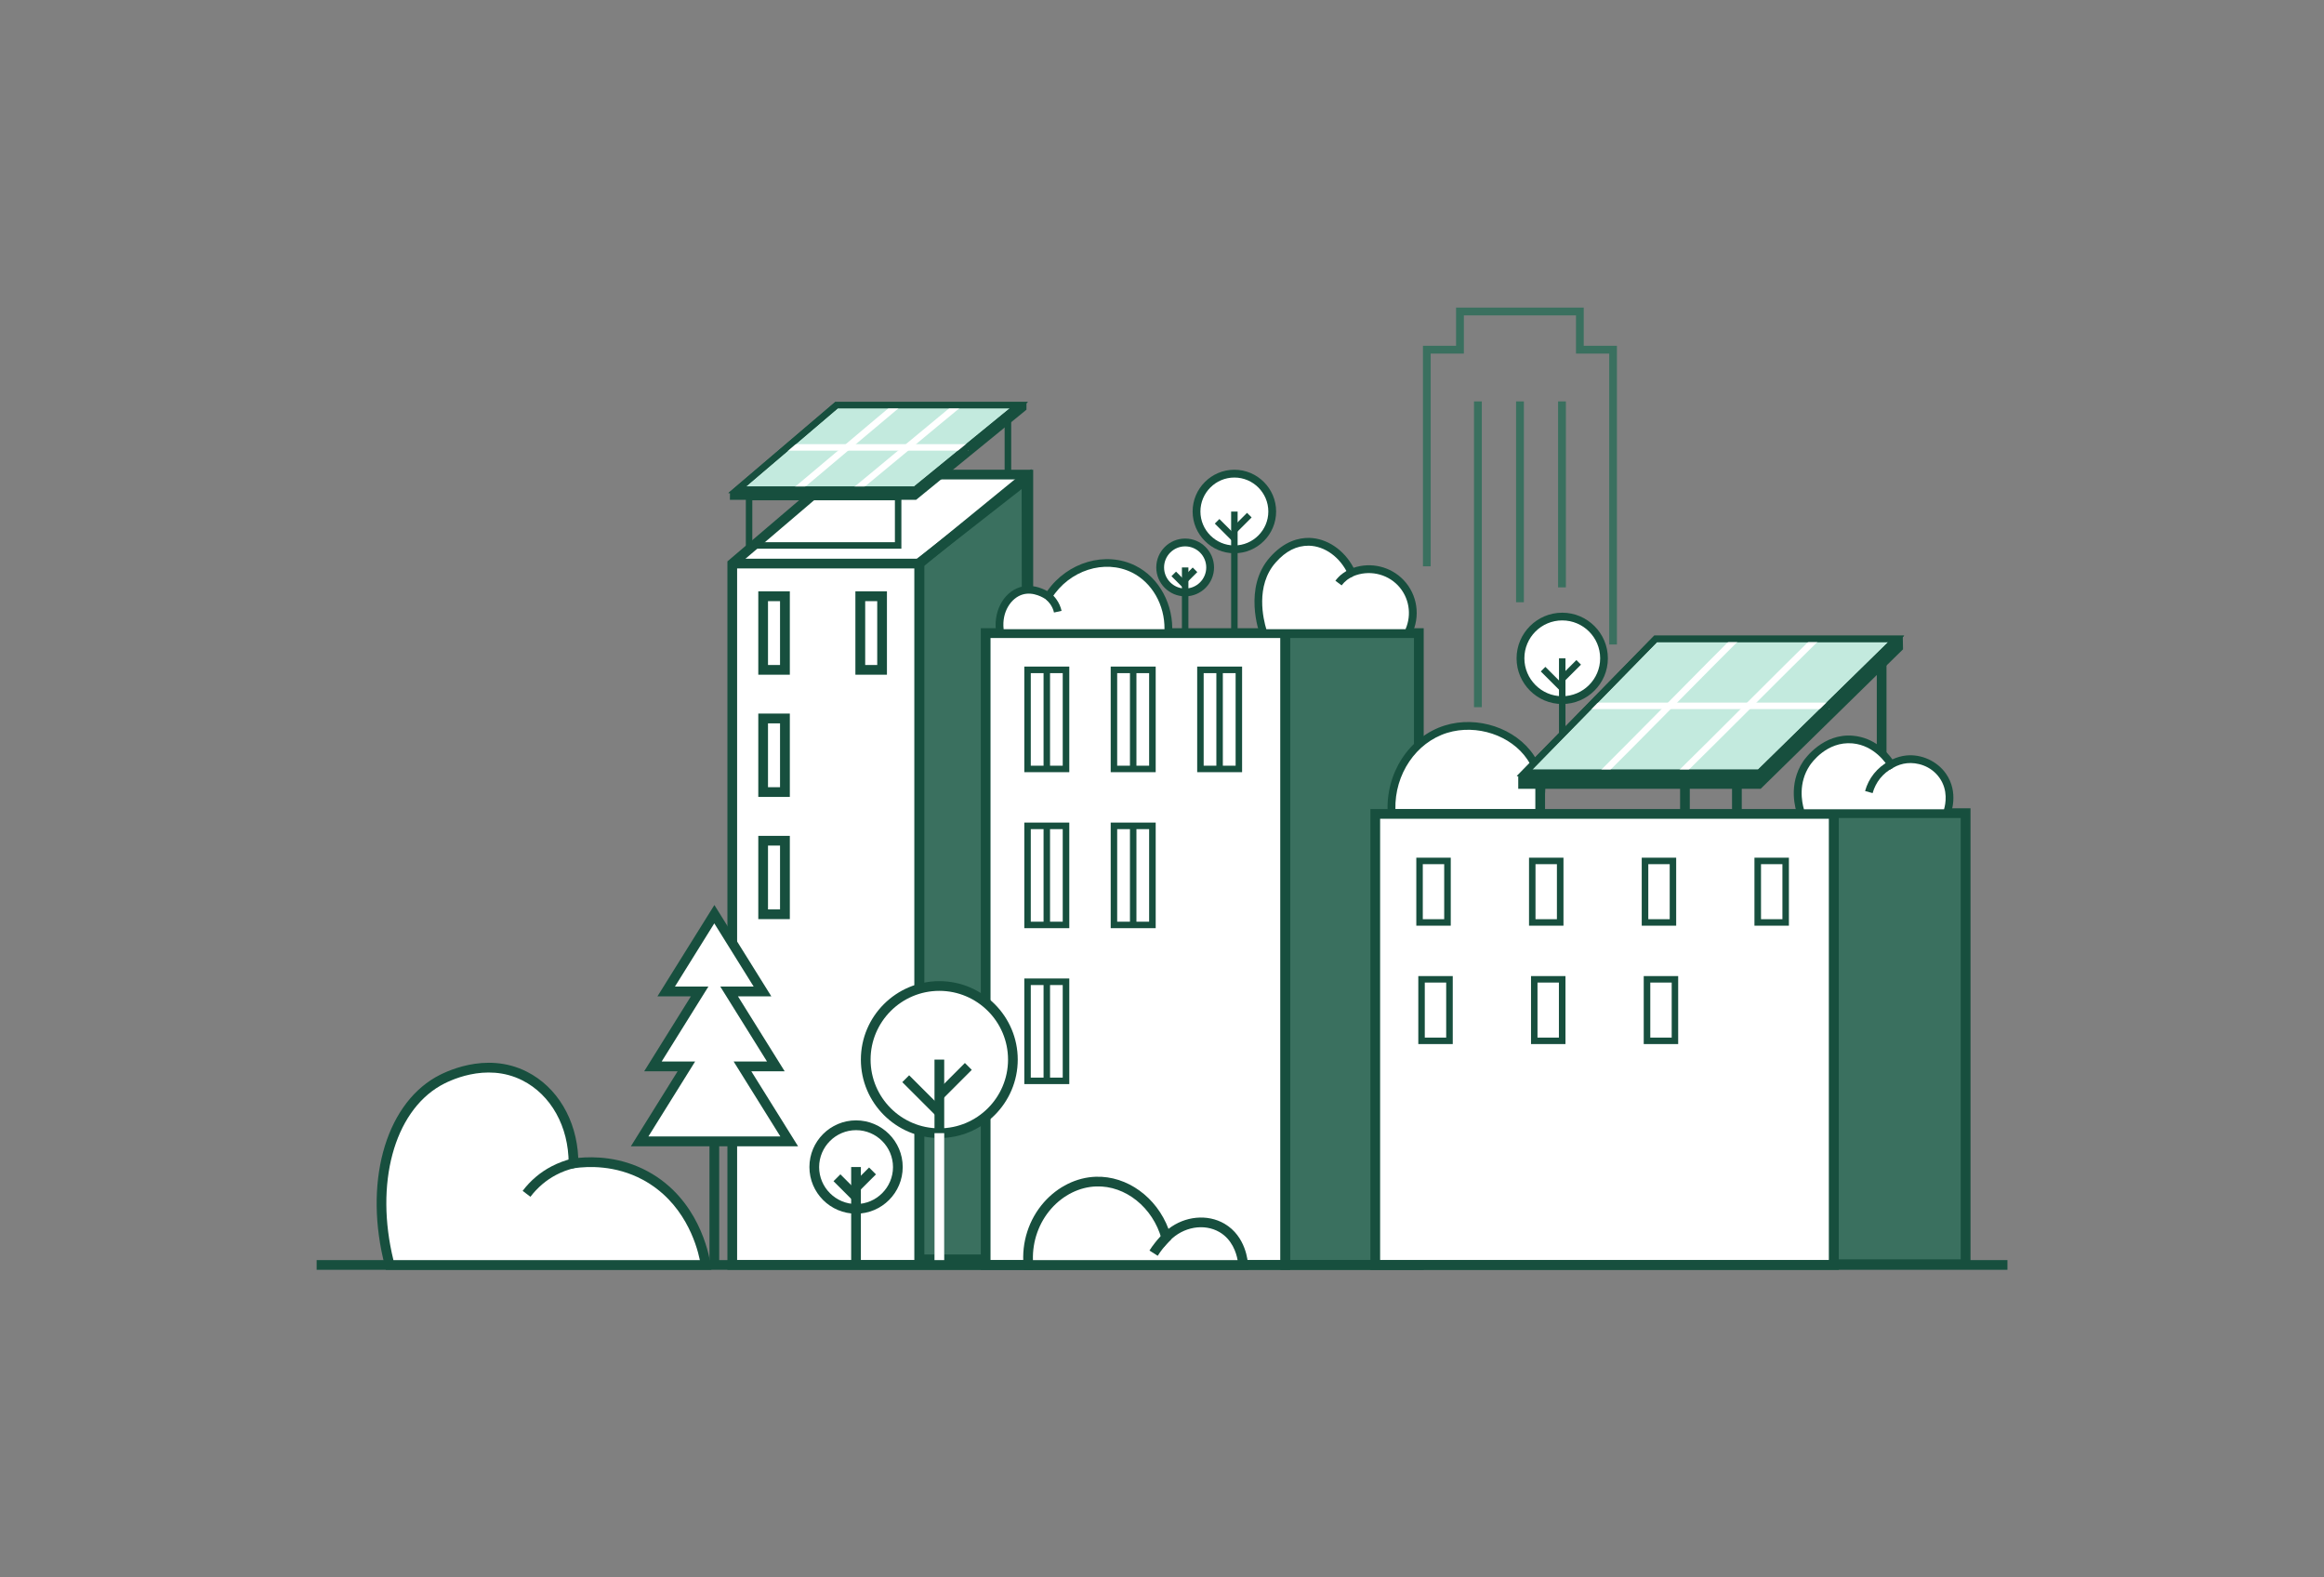<?xml version="1.0" encoding="UTF-8"?>
<svg id="_圖層_1" data-name="圖層 1" xmlns="http://www.w3.org/2000/svg" version="1.1" viewBox="0 0 280 190">
  <rect x="0" y="0" width="280" height="190" fill="#808080" stroke="none"/>
  <defs>
    <style>
      .cls-1 {
        fill: #3a705f;
      }

      .cls-1, .cls-2, .cls-3, .cls-4 {
        stroke-width: 0px;
      }

      .cls-2 {
        fill: #174f3e;
      }

      .cls-3 {
        fill: #c3eade;
      }

      .cls-4 {
        fill: #fff;
      }
    </style>
  </defs>
  <g id="Gorod">
    <g>
      <rect class="cls-4" x="88.22" y="67.89" width="22.54" height="84.48"/>
      <path class="cls-4" d="M110.77,152.36h13.13V57.16c-4.38,3.57-8.75,7.15-13.13,10.72v84.48Z"/>
      <path class="cls-4" d="M110.77,67.89c4.01-3.43,8.02-6.86,12.04-10.29-7.15-.15-14.3-.29-21.45-.44-4.38,3.57-8.75,7.15-13.13,10.72h22.54Z"/>
    </g>
    <g id="Zdanie">
      <g id="Zdanie-2" data-name="Zdanie">
        <g>
          <path class="cls-4" d="M123.9,152.36V57.16h-23.09c-4.19,3.57-8.39,7.15-12.58,10.72v84.48h35.67Z"/>
          <path class="cls-2" d="M124.48,152.95h-36.84v-85.33l12.95-11.04h23.89v96.37ZM88.81,151.78h34.5V57.75h-22.29l-12.21,10.41v83.62Z"/>
        </g>
        <g>
          <path class="cls-1" d="M123.8,151.69c-.04-31.33-.08-62.65-.13-93.98-4.3,3.37-8.61,6.73-12.91,10.1v83.88h13.04Z"/>
          <path class="cls-2" d="M124.39,152.27h-14.21v-84.75l14.08-11.02.13,95.76ZM111.35,151.1h11.86l-.12-92.19-11.74,9.18v83Z"/>
        </g>
        <g>
          <path class="cls-2" d="M95.16,81.27h-3.8v-10.04h3.8v10.04ZM92.53,80.1h1.45v-7.69h-1.45v7.69Z"/>
          <path class="cls-2" d="M106.86,81.27h-3.8v-10.04h3.8v10.04ZM104.24,80.1h1.45v-7.69h-1.45v7.69Z"/>
          <path class="cls-2" d="M95.16,95.99h-3.8v-10.04h3.8v10.04ZM92.53,94.82h1.45v-7.69h-1.45v7.69Z"/>
          <path class="cls-2" d="M95.16,110.71h-3.8v-10.03h3.8v10.03ZM92.53,109.54h1.45v-7.69h-1.45v7.69Z"/>
          <g>
            <rect class="cls-2" x="110.18" y="67.89" width="1.17" height="84.48"/>
            <polygon class="cls-2" points="110.97 68.47 88.22 68.47 88.22 67.3 110.56 67.3 123.53 56.71 124.27 57.62 110.97 68.47"/>
          </g>
        </g>
      </g>
      <g id="Solnechnaya_panel_" data-name="Solnechnaya panel&amp;apos;">
        <path class="cls-2" d="M123.67,48.47c-11.91,3.61-23.81,7.23-35.72,10.84,0,.3,0,.59-.01.89h22.44l13.29-10.85c0-.29,0-.59,0-.88Z"/>
        <g>
          <path class="cls-2" d="M121.83,57.43h-20.18v-8.56h20.18v8.56ZM102.43,56.65h18.61v-7h-18.61v7Z"/>
          <path class="cls-2" d="M108.6,66.09h-18.74v-6.61h18.74v6.61ZM90.64,65.31h17.18v-5.05h-17.18v5.05Z"/>
        </g>
        <g>
          <path class="cls-3" d="M122.76,48.79h-21.97c-3.99,3.4-7.98,6.8-11.97,10.2h21.45c4.16-3.4,8.33-6.8,12.49-10.2Z"/>
          <path class="cls-2" d="M110.4,59.39h-22.65l12.89-10.98h23.21l-13.45,10.98ZM89.88,58.6h20.25l11.54-9.42h-20.73l-11.06,9.42Z"/>
        </g>
        <g>
          <path class="cls-4" d="M96.21,59.3l-.49-.61c.69-.57,3.38-2.83,6.07-5.1,2.69-2.27,5.38-4.54,6.08-5.11l.49.61c-.69.57-3.38,2.83-6.07,5.1-2.69,2.27-5.38,4.54-6.08,5.11Z"/>
          <path class="cls-4" d="M103.36,59.3l-.49-.61c1.39-1.13,3.77-3.12,6.16-5.1,2.39-1.98,4.78-3.97,6.16-5.1l.49.61c-1.39,1.13-3.77,3.12-6.16,5.1-2.39,1.98-4.78,3.97-6.16,5.1Z"/>
          <rect class="cls-4" x="94.8" y="53.5" width="21.87" height=".78"/>
        </g>
        <path class="cls-2" d="M110.4,59.39h-22.65l12.89-10.98h23.21l-13.45,10.98ZM89.88,58.6h20.25l11.54-9.42h-20.73l-11.06,9.42Z"/>
      </g>
    </g>
    <g id="Zdanie-3" data-name="Zdanie">
      <g id="Zdanie-4" data-name="Zdanie">
        <g>
          <rect class="cls-4" x="118.75" y="76.26" width="36.11" height="76.1"/>
          <path class="cls-2" d="M155.45,152.95h-37.28v-77.28h37.28v77.28ZM119.34,151.78h34.94v-74.93h-34.94v74.93Z"/>
        </g>
        <g>
          <rect class="cls-1" x="154.86" y="76.26" width="16.09" height="76.1" transform="translate(325.81 228.62) rotate(180)"/>
          <path class="cls-2" d="M171.53,152.95h-17.26v-77.28h17.26v77.28ZM155.45,151.78h14.91v-74.93h-14.91v74.93Z"/>
        </g>
        <g>
          <g>
            <g>
              <g>
                <rect class="cls-4" x="123.8" y="80.69" width="4.63" height="11.94"/>
                <path class="cls-2" d="M128.83,93.01h-5.42v-12.72h5.42v12.72ZM124.19,92.23h3.85v-11.15h-3.85v11.15Z"/>
              </g>
              <rect class="cls-2" x="125.73" y="80.69" width=".78" height="11.94"/>
            </g>
            <g>
              <g>
                <rect class="cls-4" x="134.22" y="80.69" width="4.63" height="11.94"/>
                <path class="cls-2" d="M139.24,93.01h-5.42v-12.72h5.42v12.72ZM134.6,92.23h3.85v-11.15h-3.85v11.15Z"/>
              </g>
              <rect class="cls-2" x="136.14" y="80.69" width=".78" height="11.94"/>
            </g>
            <g>
              <g>
                <rect class="cls-4" x="144.63" y="80.69" width="4.63" height="11.94"/>
                <path class="cls-2" d="M149.65,93.01h-5.41v-12.72h5.41v12.72ZM145.02,92.23h3.85v-11.15h-3.85v11.15Z"/>
              </g>
              <rect class="cls-2" x="146.55" y="80.69" width=".78" height="11.94"/>
            </g>
          </g>
          <g>
            <g>
              <g>
                <rect class="cls-4" x="123.8" y="99.47" width="4.63" height="11.94"/>
                <path class="cls-2" d="M128.83,111.8h-5.42v-12.72h5.42v12.72ZM124.19,111.02h3.85v-11.15h-3.85v11.15Z"/>
              </g>
              <rect class="cls-2" x="125.73" y="99.47" width=".78" height="11.94"/>
            </g>
            <g>
              <g>
                <rect class="cls-4" x="134.22" y="99.47" width="4.63" height="11.94"/>
                <path class="cls-2" d="M139.24,111.8h-5.42v-12.72h5.42v12.72ZM134.6,111.02h3.85v-11.15h-3.85v11.15Z"/>
              </g>
              <rect class="cls-2" x="136.14" y="99.47" width=".78" height="11.94"/>
            </g>
          </g>
          <g>
            <g>
              <rect class="cls-4" x="123.8" y="118.26" width="4.63" height="11.94"/>
              <path class="cls-2" d="M128.83,130.58h-5.42v-12.72h5.42v12.72ZM124.19,129.8h3.85v-11.15h-3.85v11.15Z"/>
            </g>
            <rect class="cls-2" x="125.73" y="118.26" width=".78" height="11.94"/>
          </g>
        </g>
      </g>
      <g id="Derev_ya" data-name="Derev&amp;apos;ya">
        <g id="Derevo">
          <g>
            <circle class="cls-4" cx="148.72" cy="61.62" r="4.56"/>
            <path class="cls-2" d="M148.72,66.64c-2.77,0-5.03-2.26-5.03-5.03s2.26-5.03,5.03-5.03,5.03,2.26,5.03,5.03-2.25,5.03-5.03,5.03ZM148.72,57.52c-2.26,0-4.09,1.84-4.09,4.09s1.84,4.09,4.09,4.09,4.09-1.84,4.09-4.09-1.84-4.09-4.09-4.09Z"/>
          </g>
          <g>
            <rect class="cls-2" x="148.33" y="61.62" width=".78" height="14.64"/>
            <rect class="cls-2" x="147.27" y="62.38" width=".78" height="2.88" transform="translate(-1.87 123.12) rotate(-45.01)"/>
            <rect class="cls-2" x="148.36" y="62.54" width="2.53" height=".78" transform="translate(-.65 124.3) rotate(-45.02)"/>
          </g>
        </g>
        <g id="Derevo-2" data-name="Derevo">
          <g>
            <circle class="cls-4" cx="142.79" cy="68.35" r="3.01"/>
            <path class="cls-2" d="M142.79,71.83c-1.92,0-3.48-1.56-3.48-3.48s1.56-3.48,3.48-3.48,3.48,1.56,3.48,3.48-1.56,3.48-3.48,3.48ZM142.79,65.81c-1.4,0-2.54,1.14-2.54,2.54s1.14,2.54,2.54,2.54,2.54-1.14,2.54-2.54-1.14-2.54-2.54-2.54Z"/>
          </g>
          <g>
            <rect class="cls-2" x="142.4" y="68.35" width=".78" height="8.4"/>
            <rect class="cls-2" x="141.7" y="68.85" width=".78" height="1.9" transform="translate(-7.75 120.89) rotate(-44.99)"/>
            <rect class="cls-2" x="142.55" y="68.83" width="1.67" height=".78" transform="translate(-6.93 121.72) rotate(-45.02)"/>
          </g>
        </g>
        <g id="Kust">
          <g>
            <path class="cls-4" d="M140.75,76.26c.22-3.3-1.45-6.37-4.16-7.71-3.42-1.7-7.98-.4-10.29,3.28-.23-.16-1.7-1.15-3.28-.66-1.75.54-2.97,2.69-2.52,5.09h20.24Z"/>
            <path class="cls-2" d="M141.19,76.73h-21.07l-.07-.38c-.47-2.51.77-4.98,2.84-5.62,1.35-.42,2.6.09,3.28.47,2.45-3.5,7.03-4.85,10.63-3.06,2.87,1.43,4.64,4.71,4.42,8.17l-.03.44ZM120.91,75.79h19.39c.04-2.92-1.5-5.63-3.92-6.83-3.31-1.64-7.56-.27-9.68,3.11l-.26.42-.4-.28c-.25-.17-1.54-1.01-2.87-.59-1.34.42-2.49,2.06-2.25,4.17Z"/>
          </g>
          <path class="cls-2" d="M126.99,73.79c-.08-.37-.24-.72-.46-1.03-.15-.21-.33-.4-.53-.57l.59-.73c.27.22.51.47.7.75.29.41.5.87.61,1.37l-.92.2Z"/>
        </g>
        <g id="Kust-2" data-name="Kust">
          <g>
            <path class="cls-4" d="M152.24,76.26h17.4c1.03-2.01.67-4.45-.88-6.07-1.52-1.59-3.88-2.07-5.91-1.2-1.03-2.23-3.02-3.68-5.14-3.72-2.38-.04-3.94,1.71-4.35,2.17-3.02,3.4-1.22,8.55-1.12,8.82Z"/>
            <path class="cls-2" d="M169.92,76.73h-18.01l-.11-.31c-.09-.23-2.03-5.66,1.21-9.3,1.75-1.97,3.5-2.34,4.71-2.33,2.15.04,4.22,1.44,5.36,3.6,2.11-.71,4.47-.15,6.02,1.47,1.69,1.77,2.07,4.42.95,6.61l-.13.25ZM152.58,75.79h16.76c.78-1.78.43-3.87-.92-5.28-1.38-1.44-3.54-1.88-5.39-1.1l-.42.18-.19-.41c-.95-2.06-2.8-3.41-4.73-3.45-1.48-.01-2.78.65-3.99,2.02-2.49,2.8-1.48,6.89-1.13,8.04Z"/>
          </g>
          <path class="cls-2" d="M161.64,70.51l-.75-.56c.25-.33.54-.63.87-.87.28-.21.59-.39.9-.52l.37.86c-.25.11-.49.24-.71.41-.26.2-.49.43-.68.68Z"/>
        </g>
      </g>
    </g>
    <g id="Zdanie-5" data-name="Zdanie">
      <g id="Kust-3" data-name="Kust">
        <g>
          <path class="cls-4" d="M167.67,97.95c-.31-4.68,2.5-8.87,6.57-10.12,3.73-1.15,8.09.3,10.18,3.39.95,1.4,1.22,2.85,1.31,3.78-.05.98-.1,1.96-.16,2.95h-17.9Z"/>
          <path class="cls-2" d="M186.01,98.42h-18.78l-.03-.44c-.32-4.81,2.58-9.27,6.89-10.6,3.92-1.21,8.52.33,10.7,3.58.78,1.16,1.25,2.5,1.39,4l-.18,3.46ZM168.11,97.48h17.01l.13-2.5c-.12-1.27-.54-2.47-1.23-3.5-1.97-2.92-6.11-4.29-9.65-3.21-3.77,1.16-6.35,4.99-6.25,9.21Z"/>
        </g>
      </g>
      <g id="Zdanie-6" data-name="Zdanie">
        <g>
          <rect class="cls-4" x="165.7" y="98.03" width="55.26" height="54.33"/>
          <path class="cls-2" d="M221.54,152.95h-56.43v-55.5h56.43v55.5ZM166.28,151.78h54.09v-53.16h-54.09v53.16Z"/>
        </g>
        <g>
          <rect class="cls-1" x="220.96" y="97.95" width="15.87" height="54.33" transform="translate(457.78 250.23) rotate(180)"/>
          <path class="cls-2" d="M237.41,152.86h-17.04v-55.5h17.04v55.5ZM221.54,151.69h14.69v-53.16h-14.69v53.16Z"/>
        </g>
        <g>
          <path class="cls-2" d="M174.79,111.5h-4.15v-8.19h4.15v8.19ZM171.42,110.72h2.58v-6.63h-2.58v6.63Z"/>
          <path class="cls-2" d="M188.37,111.5h-4.15v-8.19h4.15v8.19ZM185,110.72h2.58v-6.63h-2.58v6.63Z"/>
          <path class="cls-2" d="M201.95,111.5h-4.15v-8.19h4.15v8.19ZM198.59,110.72h2.58v-6.63h-2.58v6.63Z"/>
          <path class="cls-2" d="M215.53,111.5h-4.15v-8.19h4.15v8.19ZM212.17,110.72h2.58v-6.63h-2.58v6.63Z"/>
          <path class="cls-2" d="M175.03,125.76h-4.15v-8.19h4.15v8.19ZM171.66,124.98h2.58v-6.63h-2.58v6.63Z"/>
          <path class="cls-2" d="M188.61,125.76h-4.15v-8.19h4.15v8.19ZM185.24,124.98h2.58v-6.63h-2.58v6.63Z"/>
          <path class="cls-2" d="M202.19,125.76h-4.15v-8.19h4.15v8.19ZM198.83,124.98h2.58v-6.63h-2.58v6.63Z"/>
        </g>
      </g>
      <g id="Derevo-3" data-name="Derevo">
        <g>
          <circle class="cls-4" cx="188.22" cy="79.3" r="5.03"/>
          <path class="cls-2" d="M188.22,84.8c-3.03,0-5.5-2.47-5.5-5.5s2.47-5.5,5.5-5.5,5.5,2.47,5.5,5.5-2.47,5.5-5.5,5.5ZM188.22,74.73c-2.52,0-4.56,2.05-4.56,4.56s2.05,4.57,4.56,4.57,4.57-2.05,4.57-4.57-2.05-4.56-4.57-4.56Z"/>
        </g>
        <g>
          <rect class="cls-2" x="187.83" y="79.3" width=".78" height="11.79"/>
          <rect class="cls-2" x="186.65" y="80.13" width=".78" height="3.18" transform="translate(-2.99 156.23) rotate(-45.01)"/>
          <rect class="cls-2" x="187.82" y="80.36" width="2.79" height=".78" transform="translate(-1.65 157.53) rotate(-45.02)"/>
        </g>
      </g>
      <g id="Solnechnaya_panel_-2" data-name="Solnechnaya panel&amp;apos;">
        <g>
          <rect class="cls-2" x="184.98" y="94.48" width="1.17" height="3.47"/>
          <rect class="cls-2" x="208.68" y="94.48" width="1.17" height="3.47"/>
          <rect class="cls-2" x="202.42" y="94.48" width="1.17" height="3.47"/>
          <rect class="cls-2" x="226.12" y="79.51" width="1.17" height="18.44"/>
        </g>
        <path class="cls-2" d="M229.24,76.63c-15.44,5.61-30.88,11.22-46.32,16.82,0,.52,0,1.04,0,1.56h29.21c5.72-5.6,11.43-11.2,17.15-16.8-.01-.53-.02-1.05-.03-1.58Z"/>
        <g>
          <path class="cls-3" d="M228.45,76.95h-28.98c-5.27,5.38-10.53,10.76-15.8,16.14h28.3c5.49-5.38,10.99-10.76,16.48-16.14Z"/>
          <path class="cls-2" d="M212.13,93.48h-29.38l16.56-16.92h30.11l-17.28,16.92ZM184.6,92.7h27.21l15.69-15.36h-27.86l-15.03,15.36Z"/>
        </g>
        <g>
          <path class="cls-4" d="M193.38,93.37l-.55-.56c.91-.89,4.48-4.5,7.94-7.99,3.52-3.56,7.16-7.24,8.09-8.15l.55.56c-.92.9-4.56,4.58-8.08,8.14-3.46,3.5-7.03,7.11-7.95,8Z"/>
          <path class="cls-4" d="M202.81,93.37l-.55-.56c1.83-1.79,4.98-4.93,8.12-8.07,3.15-3.14,6.3-6.28,8.13-8.07l.55.56c-1.83,1.79-4.98,4.93-8.12,8.07-3.15,3.14-6.3,6.28-8.13,8.07Z"/>
          <rect class="cls-4" x="191.57" y="84.63" width="28.85" height=".78"/>
        </g>
        <path class="cls-2" d="M212.13,93.48h-29.38l16.56-16.92h30.11l-17.28,16.92ZM184.6,92.7h27.21l15.69-15.36h-27.86l-15.03,15.36Z"/>
      </g>
      <g id="Kust-4" data-name="Kust">
        <g>
          <path class="cls-4" d="M234.55,97.95c.06-.15.96-2.45-.49-4.51-1.07-1.52-2.85-2.12-4.35-1.97-.83.08-1.47.38-1.87.61-.16-.27-1.68-2.73-4.62-2.99-3.39-.3-5.41,2.61-5.58,2.87-1.81,2.71-.77,5.68-.66,5.99h17.56Z"/>
          <path class="cls-2" d="M234.86,98.42h-18.2l-.11-.31c-.21-.58-1.17-3.6.7-6.41.24-.35,2.42-3.4,6.01-3.08,2.58.23,4.13,1.99,4.74,2.85.53-.25,1.09-.41,1.66-.47,1.83-.19,3.72.67,4.78,2.17,1.62,2.3.59,4.85.54,4.96l-.12.29ZM217.33,97.48h16.89c.19-.65.51-2.28-.54-3.78-1.05-1.49-2.74-1.89-3.92-1.77-.58.06-1.14.24-1.67.55l-.4.23-.24-.4c-.15-.26-1.58-2.53-4.26-2.77-3.11-.27-4.95,2.37-5.15,2.67-1.41,2.11-.95,4.41-.7,5.26Z"/>
        </g>
        <path class="cls-2" d="M225.61,95.53l-.9-.25c.21-.77.57-1.48,1.07-2.1.5-.62,1.14-1.15,1.86-1.52l.43.83c-.6.31-1.13.75-1.55,1.27-.41.51-.72,1.12-.9,1.76Z"/>
      </g>
    </g>
    <g id="Zdanie-7" data-name="Zdanie">
      <rect class="cls-1" x="177.59" y="48.35" width=".94" height="36.83"/>
      <rect class="cls-1" x="182.66" y="48.35" width=".94" height="24.19"/>
      <rect class="cls-1" x="187.72" y="48.35" width=".94" height="22.4"/>
      <polygon class="cls-1" points="194.81 77.63 193.88 77.63 193.88 42.59 189.88 42.59 189.88 37.99 176.37 37.99 176.37 42.59 172.37 42.59 172.37 68.21 171.44 68.21 171.44 41.65 175.43 41.65 175.43 37.05 190.81 37.05 190.81 41.65 194.81 41.65 194.81 77.63"/>
    </g>
    <g id="El_" data-name="El&amp;apos;">
      <g>
        <path class="cls-4" d="M95.08,137.48c-1.88-3.01-3.75-6.02-5.63-9.03h4.03c-1.88-3.01-3.75-6.02-5.63-9.03h4.03c-1.93-3.1-3.87-6.2-5.8-9.3l-5.8,9.3h4.03c-1.88,3.01-3.75,6.02-5.63,9.03h4.03c-1.88,3.01-3.75,6.02-5.63,9.03h18.01Z"/>
        <path class="cls-2" d="M96.13,138.07h-20.12l5.63-9.03h-4.03l5.63-9.03h-4.03l6.86-11,6.86,11h-4.02l5.63,9.03h-4.02l5.63,9.03ZM78.12,136.89h15.9l-5.63-9.03h4.02l-5.63-9.03h4.02l-4.74-7.61-4.74,7.61h4.03l-5.63,9.03h4.03l-5.63,9.03Z"/>
      </g>
      <rect class="cls-2" x="85.48" y="137.48" width="1.17" height="14.88"/>
    </g>
    <g id="Derevo-4" data-name="Derevo">
      <g>
        <path class="cls-4" d="M122.04,127.63c0,4.9-3.97,8.86-8.86,8.86s-8.86-3.97-8.86-8.86,3.97-8.86,8.86-8.86,8.86,3.97,8.86,8.86Z"/>
        <path class="cls-2" d="M113.17,137.08c-5.21,0-9.45-4.24-9.45-9.45s4.24-9.45,9.45-9.45,9.45,4.24,9.45,9.45-4.24,9.45-9.45,9.45ZM113.17,119.35c-4.56,0-8.28,3.71-8.28,8.28s3.71,8.28,8.28,8.28,8.28-3.71,8.28-8.28-3.71-8.28-8.28-8.28Z"/>
      </g>
      <g>
        <rect class="cls-2" x="112.59" y="127.63" width="1.17" height="24.73"/>
        <rect class="cls-4" x="112.59" y="136.49" width="1.17" height="15.87"/>
        <rect class="cls-2" x="110.52" y="129.11" width="1.17" height="5.61" transform="translate(-60.74 117.26) rotate(-45.02)"/>
        <rect class="cls-2" x="112.47" y="129.61" width="4.92" height="1.17" transform="translate(-58.41 119.55) rotate(-45.05)"/>
      </g>
    </g>
    <g id="Derevo-5" data-name="Derevo">
      <g>
        <path class="cls-4" d="M108.17,140.58c0,2.78-2.25,5.03-5.03,5.03s-5.03-2.25-5.03-5.03,2.25-5.03,5.03-5.03,5.03,2.25,5.03,5.03Z"/>
        <path class="cls-2" d="M103.14,146.19c-3.1,0-5.62-2.52-5.62-5.62s2.52-5.62,5.62-5.62,5.62,2.52,5.62,5.62-2.52,5.62-5.62,5.62ZM103.14,136.13c-2.45,0-4.45,2-4.45,4.45s2,4.45,4.45,4.45,4.45-2,4.45-4.45-2-4.45-4.45-4.45Z"/>
      </g>
      <g>
        <rect class="cls-2" x="102.55" y="140.57" width="1.17" height="11.79"/>
        <rect class="cls-2" x="101.38" y="141.41" width="1.17" height="3.18" transform="translate(-71.26 114) rotate(-45.01)"/>
        <rect class="cls-2" x="102.74" y="141.44" width="2.8" height="1.17" transform="translate(-69.91 115.09) rotate(-44.95)"/>
      </g>
    </g>
    <g id="Liniya">
      <rect class="cls-2" x="38.15" y="151.78" width="203.71" height="1.17"/>
    </g>
    <g id="Kust-5" data-name="Kust">
      <g>
        <path class="cls-4" d="M123.9,152.36h25.88c0-.21-.18-3.07-2.54-4.46-2.05-1.2-4.87-.78-6.73,1.15-1.13-4.1-4.76-6.84-8.45-6.73-4.57.14-8.65,4.61-8.15,10.04Z"/>
        <path class="cls-2" d="M150.39,152.95h-27.02l-.05-.53c-.26-2.78.64-5.55,2.46-7.61,1.66-1.88,3.94-3,6.25-3.07,3.79-.12,7.32,2.48,8.75,6.28,1.98-1.54,4.69-1.82,6.75-.62,2.61,1.53,2.82,4.59,2.83,4.94l.03.61ZM124.45,151.78h24.66c-.16-.88-.66-2.48-2.18-3.37-1.85-1.08-4.38-.64-6.01,1.05l-.71.74-.27-.99c-1.04-3.76-4.34-6.43-7.87-6.3-1.99.06-3.96,1.03-5.41,2.67-1.49,1.69-2.28,3.92-2.21,6.2Z"/>
      </g>
      <path class="cls-2" d="M139.48,151.26l-.99-.63c.19-.3.41-.62.67-.94.34-.44.72-.85,1.11-1.23l.81.85c-.36.34-.69.72-1,1.11-.23.29-.43.58-.6.85Z"/>
    </g>
    <g id="Kust-6" data-name="Kust">
      <g>
        <path class="cls-4" d="M85.02,152.36h-38.08c-2.56-9.82.03-18.76,5.83-22.1.62-.36,5.57-3.1,10.42-.66,3.64,1.83,5.91,5.92,5.9,10.52,1.38-.2,4.95-.52,8.63,1.46,6.08,3.27,7.19,9.97,7.3,10.78Z"/>
        <path class="cls-2" d="M85.7,152.95h-39.21l-.11-.44c-2.57-9.85-.06-19.21,6.1-22.76.96-.55,6-3.18,10.98-.67,3.67,1.85,6.01,5.79,6.21,10.39,1.94-.19,5.13-.12,8.33,1.6,6.15,3.3,7.41,9.92,7.61,11.21l.1.67ZM47.4,151.78h36.92c-.42-2.02-1.94-7.02-6.88-9.68-3.3-1.77-6.6-1.63-8.26-1.39l-.67.1v-.68c.01-4.43-2.13-8.26-5.58-10-4.44-2.24-9,.14-9.87.64-5.61,3.23-7.91,11.83-5.66,21.01Z"/>
      </g>
      <path class="cls-2" d="M63.9,144.15l-.93-.71c.95-1.25,2.12-2.24,3.48-2.95.79-.41,1.63-.73,2.51-.94l.27,1.14c-.78.18-1.53.46-2.23.83-1.2.63-2.24,1.52-3.09,2.63Z"/>
    </g>
  </g>
</svg>